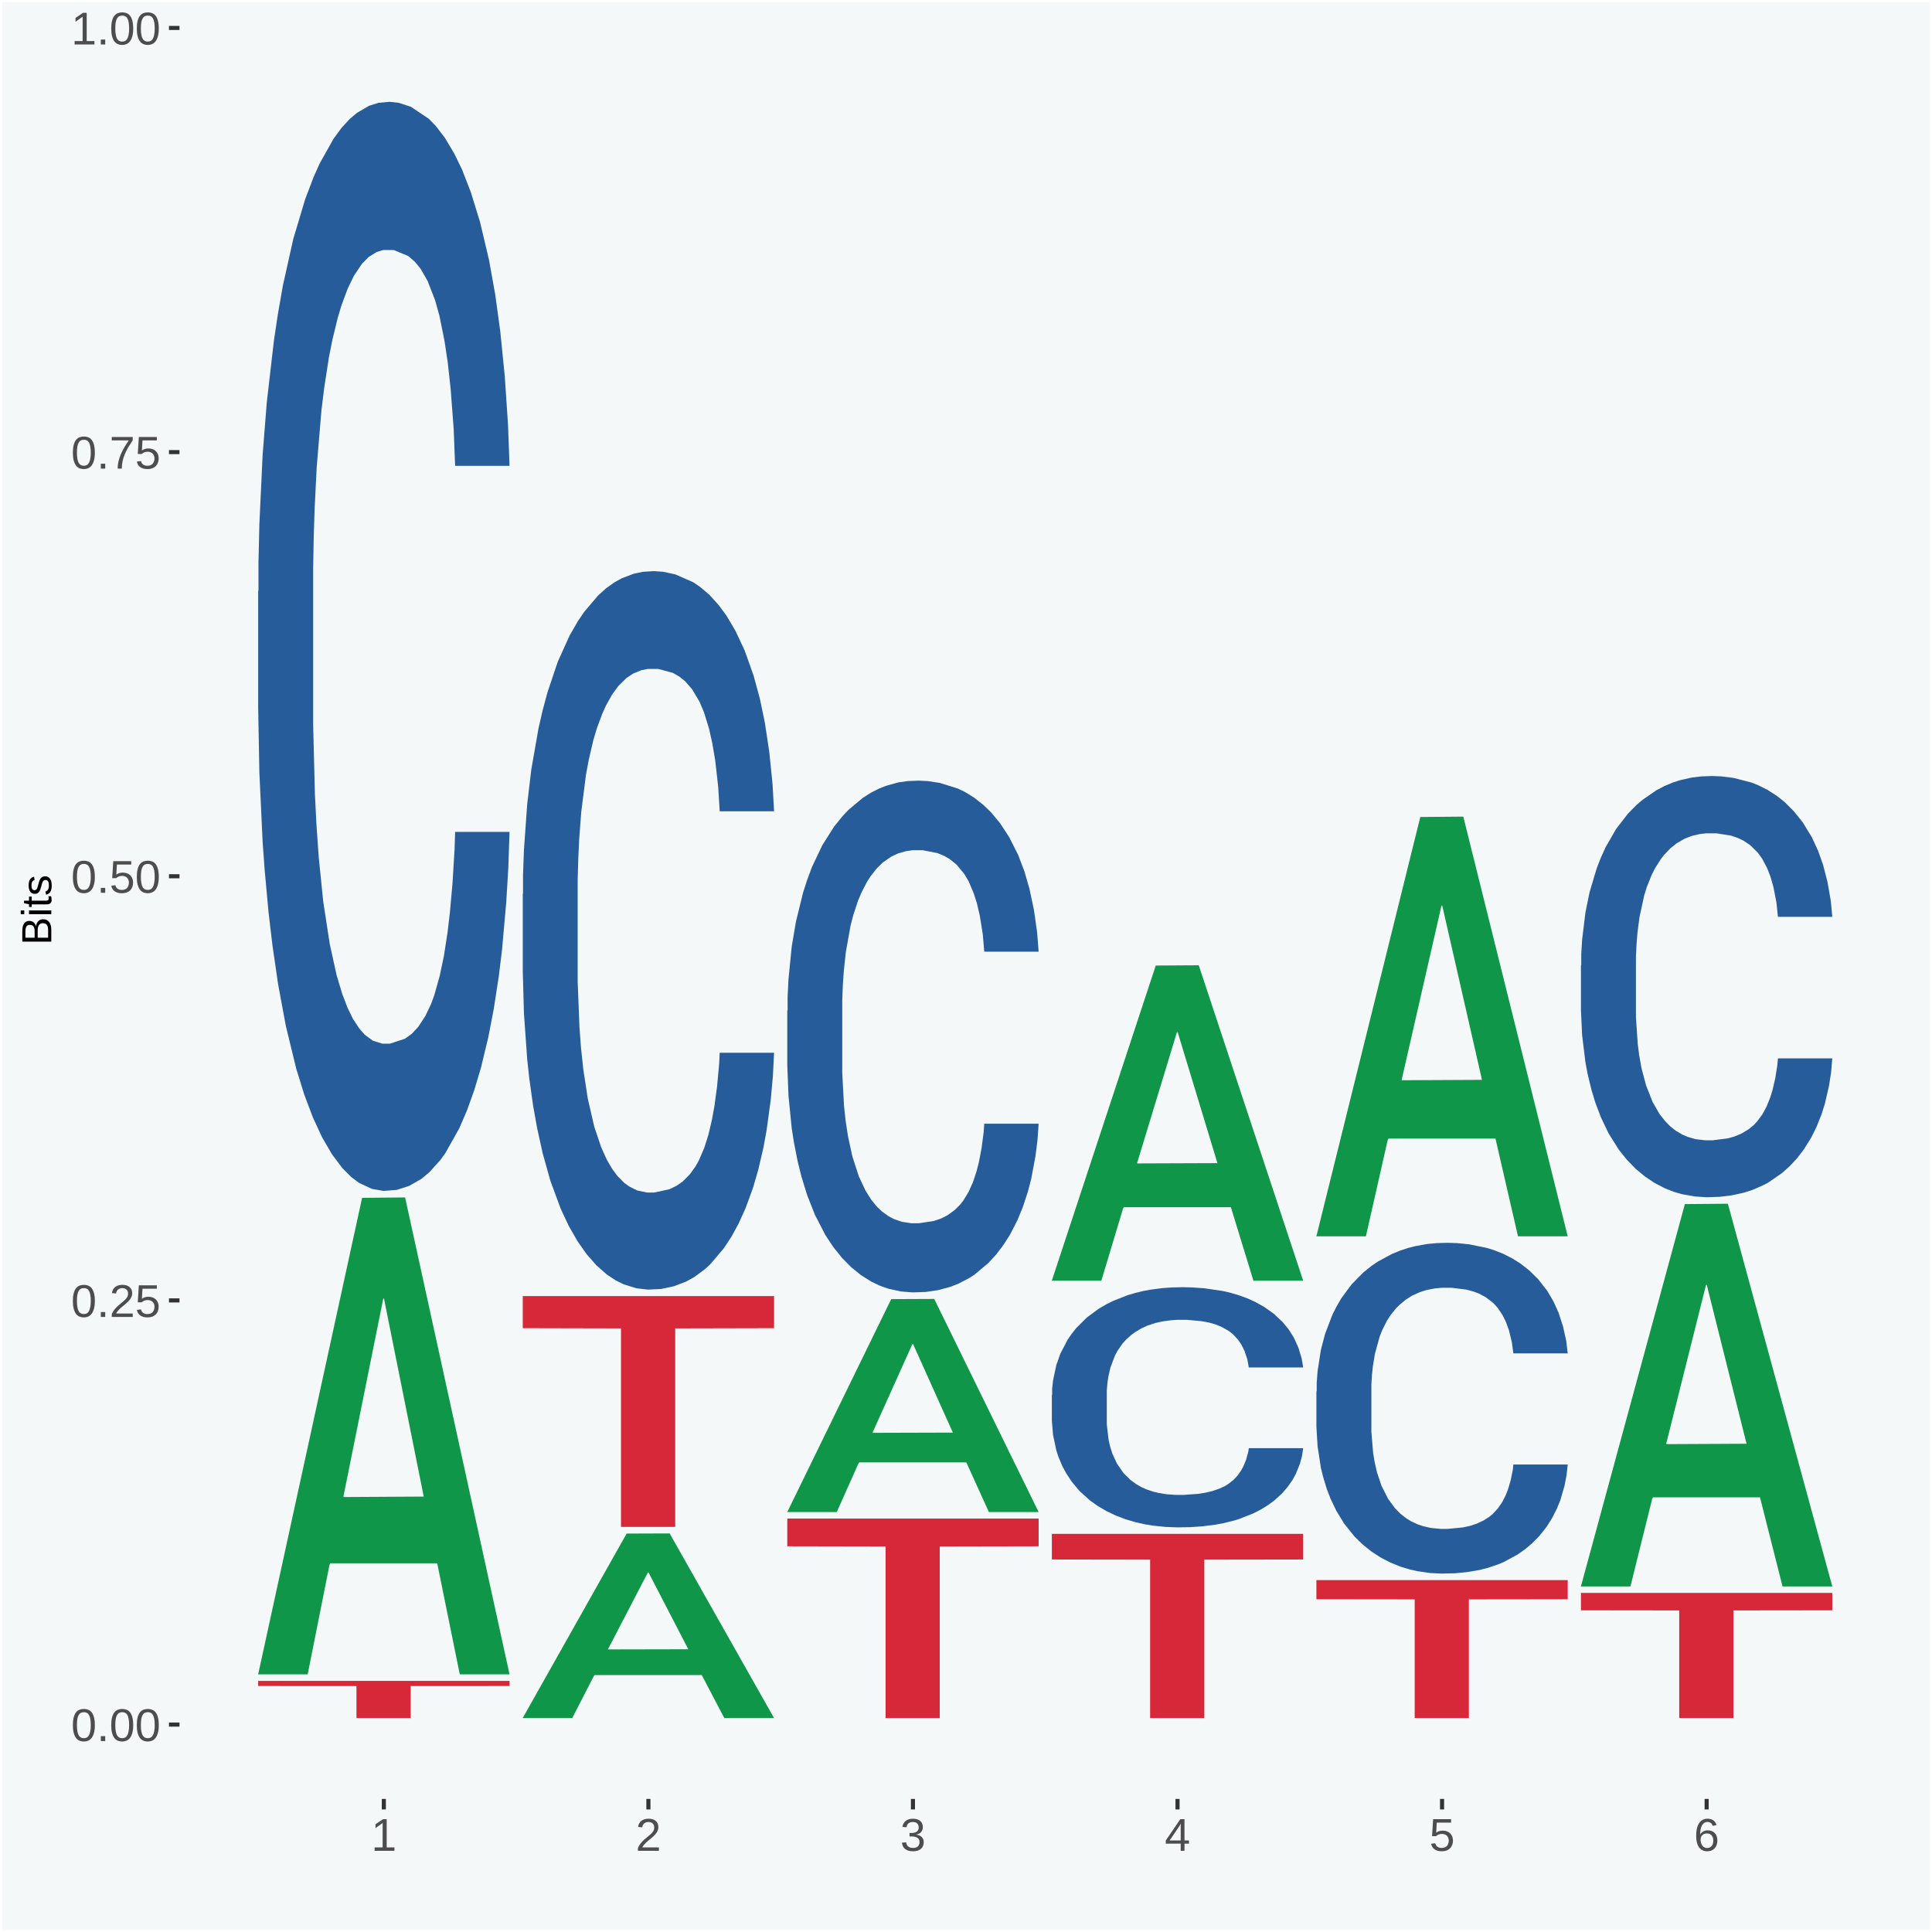 <?xml version="1.0" encoding="UTF-8"?>
<svg xmlns="http://www.w3.org/2000/svg" xmlns:xlink="http://www.w3.org/1999/xlink" width="504pt" height="504pt" viewBox="0 0 504 504" version="1.1">
<defs>
<g>
<symbol overflow="visible" id="glyph0-0">
<path style="stroke:none;" d="M 0.406 0 L 0.406 -8 L 3.594 -8 L 3.594 0 Z M 0.797 -0.406 L 3.188 -0.406 L 3.188 -7.594 L 0.797 -7.594 Z M 0.797 -0.406 "/>
</symbol>
<symbol overflow="visible" id="glyph0-1">
<path style="stroke:none;" d="M 6.203 -4.125 C 6.203 -3.332 6.125 -2.664 5.969 -2.125 C 5.82 -1.582 5.617 -1.145 5.359 -0.812 C 5.098 -0.477 4.789 -0.238 4.438 -0.094 C 4.094 0.051 3.723 0.125 3.328 0.125 C 2.922 0.125 2.539 0.051 2.188 -0.094 C 1.844 -0.238 1.539 -0.477 1.281 -0.812 C 1.031 -1.145 0.832 -1.582 0.688 -2.125 C 0.539 -2.664 0.469 -3.332 0.469 -4.125 C 0.469 -4.957 0.539 -5.645 0.688 -6.188 C 0.832 -6.738 1.035 -7.176 1.297 -7.5 C 1.555 -7.82 1.859 -8.047 2.203 -8.172 C 2.555 -8.305 2.941 -8.375 3.359 -8.375 C 3.754 -8.375 4.125 -8.305 4.469 -8.172 C 4.812 -8.047 5.113 -7.82 5.375 -7.5 C 5.633 -7.176 5.836 -6.738 5.984 -6.188 C 6.129 -5.645 6.203 -4.957 6.203 -4.125 Z M 5.141 -4.125 C 5.141 -4.781 5.098 -5.328 5.016 -5.766 C 4.941 -6.203 4.828 -6.551 4.672 -6.812 C 4.516 -7.07 4.328 -7.254 4.109 -7.359 C 3.891 -7.473 3.641 -7.531 3.359 -7.531 C 3.055 -7.531 2.789 -7.473 2.562 -7.359 C 2.344 -7.254 2.156 -7.07 2 -6.812 C 1.844 -6.551 1.723 -6.203 1.641 -5.766 C 1.566 -5.328 1.531 -4.781 1.531 -4.125 C 1.531 -3.5 1.57 -2.969 1.656 -2.531 C 1.738 -2.094 1.852 -1.742 2 -1.484 C 2.156 -1.223 2.344 -1.035 2.562 -0.922 C 2.789 -0.805 3.047 -0.75 3.328 -0.75 C 3.609 -0.75 3.859 -0.805 4.078 -0.922 C 4.305 -1.035 4.492 -1.223 4.641 -1.484 C 4.797 -1.742 4.914 -2.094 5 -2.531 C 5.094 -2.969 5.141 -3.5 5.141 -4.125 Z M 5.141 -4.125 "/>
</symbol>
<symbol overflow="visible" id="glyph0-2">
<path style="stroke:none;" d="M 1.094 0 L 1.094 -1.281 L 2.234 -1.281 L 2.234 0 Z M 1.094 0 "/>
</symbol>
<symbol overflow="visible" id="glyph0-3">
<path style="stroke:none;" d="M 0.609 0 L 0.609 -0.75 C 0.805 -1.207 1.047 -1.609 1.328 -1.953 C 1.617 -2.305 1.922 -2.625 2.234 -2.906 C 2.555 -3.188 2.867 -3.445 3.172 -3.688 C 3.484 -3.938 3.766 -4.18 4.016 -4.422 C 4.266 -4.66 4.469 -4.91 4.625 -5.172 C 4.781 -5.441 4.859 -5.742 4.859 -6.078 C 4.859 -6.316 4.82 -6.523 4.75 -6.703 C 4.676 -6.879 4.57 -7.023 4.438 -7.141 C 4.312 -7.266 4.156 -7.359 3.969 -7.422 C 3.781 -7.484 3.578 -7.516 3.359 -7.516 C 3.141 -7.516 2.938 -7.484 2.75 -7.422 C 2.57 -7.367 2.41 -7.281 2.266 -7.156 C 2.117 -7.039 2 -6.895 1.906 -6.719 C 1.812 -6.551 1.754 -6.352 1.734 -6.125 L 0.656 -6.219 C 0.688 -6.508 0.766 -6.785 0.891 -7.047 C 1.023 -7.316 1.203 -7.551 1.422 -7.75 C 1.648 -7.945 1.922 -8.098 2.234 -8.203 C 2.555 -8.316 2.93 -8.375 3.359 -8.375 C 3.766 -8.375 4.125 -8.328 4.438 -8.234 C 4.758 -8.141 5.031 -7.992 5.25 -7.797 C 5.477 -7.609 5.648 -7.375 5.766 -7.094 C 5.879 -6.812 5.938 -6.488 5.938 -6.125 C 5.938 -5.844 5.883 -5.578 5.781 -5.328 C 5.688 -5.078 5.555 -4.836 5.391 -4.609 C 5.223 -4.379 5.031 -4.16 4.812 -3.953 C 4.594 -3.742 4.363 -3.535 4.125 -3.328 C 3.895 -3.129 3.656 -2.93 3.406 -2.734 C 3.164 -2.535 2.938 -2.336 2.719 -2.141 C 2.508 -1.941 2.32 -1.738 2.156 -1.531 C 1.988 -1.332 1.859 -1.117 1.766 -0.891 L 6.078 -0.891 L 6.078 0 Z M 0.609 0 "/>
</symbol>
<symbol overflow="visible" id="glyph0-4">
<path style="stroke:none;" d="M 6.172 -2.688 C 6.172 -2.27 6.109 -1.891 5.984 -1.547 C 5.859 -1.203 5.672 -0.906 5.422 -0.656 C 5.18 -0.414 4.879 -0.223 4.516 -0.078 C 4.148 0.055 3.723 0.125 3.234 0.125 C 2.805 0.125 2.43 0.07 2.109 -0.031 C 1.785 -0.133 1.508 -0.273 1.281 -0.453 C 1.062 -0.629 0.883 -0.836 0.75 -1.078 C 0.625 -1.316 0.535 -1.57 0.484 -1.844 L 1.547 -1.969 C 1.586 -1.812 1.645 -1.66 1.719 -1.516 C 1.801 -1.367 1.91 -1.238 2.047 -1.125 C 2.18 -1.008 2.348 -0.914 2.547 -0.844 C 2.742 -0.781 2.984 -0.75 3.266 -0.75 C 3.535 -0.75 3.781 -0.789 4 -0.875 C 4.227 -0.957 4.422 -1.078 4.578 -1.234 C 4.734 -1.398 4.852 -1.602 4.938 -1.844 C 5.031 -2.082 5.078 -2.359 5.078 -2.672 C 5.078 -2.922 5.035 -3.148 4.953 -3.359 C 4.867 -3.578 4.75 -3.766 4.594 -3.922 C 4.445 -4.078 4.258 -4.195 4.031 -4.281 C 3.812 -4.363 3.562 -4.406 3.281 -4.406 C 3.113 -4.406 2.953 -4.391 2.797 -4.359 C 2.648 -4.328 2.516 -4.285 2.391 -4.234 C 2.266 -4.18 2.148 -4.117 2.047 -4.047 C 1.941 -3.973 1.844 -3.895 1.75 -3.812 L 0.719 -3.812 L 1 -8.25 L 5.688 -8.25 L 5.688 -7.359 L 1.953 -7.359 L 1.797 -4.734 C 1.984 -4.879 2.219 -5.004 2.5 -5.109 C 2.781 -5.211 3.113 -5.266 3.5 -5.266 C 3.914 -5.266 4.285 -5.203 4.609 -5.078 C 4.941 -4.953 5.223 -4.773 5.453 -4.547 C 5.68 -4.316 5.859 -4.047 5.984 -3.734 C 6.109 -3.422 6.172 -3.07 6.172 -2.688 Z M 6.172 -2.688 "/>
</symbol>
<symbol overflow="visible" id="glyph0-5">
<path style="stroke:none;" d="M 6.078 -7.406 C 5.66 -6.77 5.273 -6.16 4.922 -5.578 C 4.578 -4.992 4.281 -4.406 4.031 -3.812 C 3.781 -3.219 3.582 -2.609 3.438 -1.984 C 3.301 -1.367 3.234 -0.707 3.234 0 L 2.141 0 C 2.141 -0.656 2.219 -1.301 2.375 -1.938 C 2.531 -2.57 2.738 -3.195 3 -3.812 C 3.27 -4.426 3.578 -5.023 3.922 -5.609 C 4.273 -6.203 4.648 -6.785 5.047 -7.359 L 0.609 -7.359 L 0.609 -8.25 L 6.078 -8.25 Z M 6.078 -7.406 "/>
</symbol>
<symbol overflow="visible" id="glyph0-6">
<path style="stroke:none;" d="M 0.922 0 L 0.922 -0.891 L 3.016 -0.891 L 3.016 -7.25 L 1.156 -5.922 L 1.156 -6.922 L 3.109 -8.25 L 4.078 -8.25 L 4.078 -0.891 L 6.094 -0.891 L 6.094 0 Z M 0.922 0 "/>
</symbol>
<symbol overflow="visible" id="glyph0-7">
<path style="stroke:none;" d="M 6.141 -2.281 C 6.141 -1.906 6.078 -1.566 5.953 -1.266 C 5.836 -0.973 5.66 -0.723 5.422 -0.516 C 5.18 -0.305 4.883 -0.145 4.531 -0.031 C 4.188 0.07 3.789 0.125 3.344 0.125 C 2.832 0.125 2.398 0.062 2.047 -0.062 C 1.703 -0.195 1.414 -0.367 1.188 -0.578 C 0.957 -0.785 0.785 -1.02 0.672 -1.281 C 0.566 -1.551 0.492 -1.832 0.453 -2.125 L 1.547 -2.219 C 1.578 -2 1.633 -1.801 1.719 -1.625 C 1.801 -1.445 1.914 -1.289 2.062 -1.156 C 2.207 -1.031 2.383 -0.93 2.594 -0.859 C 2.801 -0.785 3.051 -0.75 3.344 -0.75 C 3.875 -0.75 4.289 -0.879 4.594 -1.141 C 4.895 -1.41 5.047 -1.801 5.047 -2.312 C 5.047 -2.613 4.977 -2.859 4.844 -3.047 C 4.707 -3.234 4.539 -3.379 4.344 -3.484 C 4.145 -3.586 3.926 -3.656 3.688 -3.688 C 3.445 -3.727 3.227 -3.75 3.031 -3.75 L 2.438 -3.75 L 2.438 -4.656 L 3.016 -4.656 C 3.211 -4.656 3.414 -4.676 3.625 -4.719 C 3.844 -4.758 4.039 -4.832 4.219 -4.938 C 4.395 -5.051 4.539 -5.195 4.656 -5.375 C 4.77 -5.562 4.828 -5.797 4.828 -6.078 C 4.828 -6.523 4.695 -6.875 4.438 -7.125 C 4.188 -7.383 3.801 -7.516 3.281 -7.516 C 2.82 -7.516 2.445 -7.395 2.156 -7.156 C 1.875 -6.914 1.707 -6.578 1.656 -6.141 L 0.594 -6.234 C 0.633 -6.598 0.734 -6.91 0.891 -7.172 C 1.047 -7.441 1.242 -7.664 1.484 -7.844 C 1.734 -8.02 2.008 -8.148 2.312 -8.234 C 2.625 -8.328 2.953 -8.375 3.297 -8.375 C 3.754 -8.375 4.148 -8.316 4.484 -8.203 C 4.816 -8.086 5.086 -7.93 5.297 -7.734 C 5.516 -7.535 5.672 -7.301 5.766 -7.031 C 5.867 -6.77 5.922 -6.488 5.922 -6.188 C 5.922 -5.945 5.883 -5.723 5.812 -5.516 C 5.75 -5.305 5.645 -5.113 5.5 -4.938 C 5.363 -4.77 5.188 -4.625 4.969 -4.5 C 4.75 -4.383 4.488 -4.297 4.188 -4.234 L 4.188 -4.219 C 4.52 -4.176 4.805 -4.098 5.047 -3.984 C 5.297 -3.867 5.5 -3.723 5.656 -3.547 C 5.82 -3.379 5.941 -3.188 6.016 -2.969 C 6.098 -2.75 6.141 -2.52 6.141 -2.281 Z M 6.141 -2.281 "/>
</symbol>
<symbol overflow="visible" id="glyph0-8">
<path style="stroke:none;" d="M 5.156 -1.875 L 5.156 0 L 4.172 0 L 4.172 -1.875 L 0.281 -1.875 L 0.281 -2.688 L 4.062 -8.25 L 5.156 -8.25 L 5.156 -2.703 L 6.328 -2.703 L 6.328 -1.875 Z M 4.172 -7.062 C 4.16 -7.039 4.141 -7.004 4.109 -6.953 C 4.078 -6.898 4.039 -6.836 4 -6.766 C 3.957 -6.691 3.914 -6.617 3.875 -6.547 C 3.844 -6.473 3.812 -6.414 3.781 -6.375 L 1.656 -3.25 C 1.633 -3.219 1.602 -3.176 1.562 -3.125 C 1.531 -3.07 1.492 -3.02 1.453 -2.969 C 1.422 -2.914 1.383 -2.863 1.344 -2.812 C 1.301 -2.77 1.27 -2.734 1.25 -2.703 L 4.172 -2.703 Z M 4.172 -7.062 "/>
</symbol>
<symbol overflow="visible" id="glyph0-9">
<path style="stroke:none;" d="M 6.141 -2.703 C 6.141 -2.285 6.082 -1.906 5.969 -1.562 C 5.852 -1.219 5.68 -0.922 5.453 -0.672 C 5.234 -0.422 4.957 -0.223 4.625 -0.078 C 4.289 0.055 3.91 0.125 3.484 0.125 C 3.004 0.125 2.582 0.031 2.219 -0.156 C 1.863 -0.344 1.566 -0.609 1.328 -0.953 C 1.086 -1.297 0.906 -1.719 0.781 -2.219 C 0.664 -2.727 0.609 -3.301 0.609 -3.938 C 0.609 -4.676 0.676 -5.32 0.812 -5.875 C 0.945 -6.426 1.141 -6.883 1.391 -7.25 C 1.648 -7.625 1.961 -7.906 2.328 -8.094 C 2.691 -8.281 3.102 -8.375 3.562 -8.375 C 3.844 -8.375 4.102 -8.344 4.344 -8.281 C 4.594 -8.227 4.816 -8.133 5.016 -8 C 5.223 -7.875 5.398 -7.703 5.547 -7.484 C 5.703 -7.273 5.828 -7.016 5.922 -6.703 L 4.906 -6.516 C 4.801 -6.867 4.629 -7.125 4.391 -7.281 C 4.148 -7.445 3.867 -7.531 3.547 -7.531 C 3.266 -7.531 3.004 -7.457 2.766 -7.312 C 2.535 -7.176 2.336 -6.973 2.172 -6.703 C 2.004 -6.43 1.875 -6.086 1.781 -5.672 C 1.695 -5.266 1.656 -4.789 1.656 -4.25 C 1.852 -4.602 2.125 -4.875 2.469 -5.062 C 2.812 -5.25 3.207 -5.344 3.656 -5.344 C 4.031 -5.344 4.367 -5.281 4.672 -5.156 C 4.984 -5.031 5.25 -4.852 5.469 -4.625 C 5.688 -4.406 5.852 -4.129 5.969 -3.797 C 6.082 -3.473 6.141 -3.109 6.141 -2.703 Z M 5.078 -2.656 C 5.078 -2.938 5.039 -3.191 4.969 -3.422 C 4.895 -3.66 4.785 -3.859 4.641 -4.016 C 4.504 -4.18 4.332 -4.305 4.125 -4.391 C 3.926 -4.484 3.688 -4.531 3.406 -4.531 C 3.219 -4.531 3.023 -4.5 2.828 -4.438 C 2.629 -4.383 2.453 -4.289 2.297 -4.156 C 2.141 -4.031 2.008 -3.863 1.906 -3.656 C 1.812 -3.457 1.766 -3.207 1.766 -2.906 C 1.766 -2.602 1.801 -2.316 1.875 -2.047 C 1.957 -1.785 2.07 -1.555 2.219 -1.359 C 2.363 -1.172 2.539 -1.02 2.75 -0.906 C 2.957 -0.789 3.191 -0.734 3.453 -0.734 C 3.703 -0.734 3.926 -0.773 4.125 -0.859 C 4.332 -0.953 4.504 -1.082 4.641 -1.25 C 4.785 -1.414 4.895 -1.613 4.969 -1.844 C 5.039 -2.082 5.078 -2.352 5.078 -2.656 Z M 5.078 -2.656 "/>
</symbol>
<symbol overflow="visible" id="glyph1-0">
<path style="stroke:none;" d="M 0 -0.359 L -7.328 -0.359 L -7.328 -3.281 L 0 -3.281 Z M -0.359 -0.734 L -0.359 -2.922 L -6.969 -2.922 L -6.969 -0.734 Z M -0.359 -0.734 "/>
</symbol>
<symbol overflow="visible" id="glyph1-1">
<path style="stroke:none;" d="M -2.125 -6.75 C -1.75 -6.75 -1.426 -6.676 -1.156 -6.531 C -0.883 -6.383 -0.66 -6.18 -0.484 -5.922 C -0.316 -5.672 -0.191 -5.375 -0.109 -5.031 C -0.035 -4.695 0 -4.344 0 -3.969 L 0 -0.906 L -7.562 -0.906 L -7.562 -3.656 C -7.562 -4.07 -7.523 -4.441 -7.453 -4.766 C -7.391 -5.098 -7.281 -5.379 -7.125 -5.609 C -6.977 -5.836 -6.789 -6.008 -6.562 -6.125 C -6.332 -6.25 -6.055 -6.312 -5.734 -6.312 C -5.523 -6.312 -5.328 -6.281 -5.141 -6.219 C -4.953 -6.164 -4.781 -6.078 -4.625 -5.953 C -4.477 -5.836 -4.348 -5.688 -4.234 -5.5 C -4.129 -5.32 -4.047 -5.113 -3.984 -4.875 C -3.953 -5.176 -3.883 -5.441 -3.781 -5.672 C -3.676 -5.91 -3.539 -6.109 -3.375 -6.266 C -3.219 -6.43 -3.031 -6.551 -2.812 -6.625 C -2.602 -6.707 -2.375 -6.75 -2.125 -6.75 Z M -5.609 -5.281 C -6.016 -5.281 -6.305 -5.141 -6.484 -4.859 C -6.66 -4.586 -6.75 -4.188 -6.75 -3.656 L -6.75 -1.922 L -4.344 -1.922 L -4.344 -3.656 C -4.344 -3.957 -4.375 -4.211 -4.438 -4.422 C -4.5 -4.629 -4.582 -4.797 -4.688 -4.922 C -4.801 -5.047 -4.93 -5.133 -5.078 -5.188 C -5.234 -5.25 -5.41 -5.281 -5.609 -5.281 Z M -2.219 -5.719 C -2.457 -5.719 -2.66 -5.672 -2.828 -5.578 C -2.992 -5.492 -3.129 -5.367 -3.234 -5.203 C -3.348 -5.047 -3.426 -4.848 -3.469 -4.609 C -3.52 -4.379 -3.547 -4.125 -3.547 -3.844 L -3.547 -1.922 L -0.828 -1.922 L -0.828 -3.922 C -0.828 -4.18 -0.848 -4.422 -0.891 -4.641 C -0.93 -4.859 -1.004 -5.047 -1.109 -5.203 C -1.211 -5.367 -1.352 -5.492 -1.531 -5.578 C -1.719 -5.672 -1.945 -5.719 -2.219 -5.719 Z M -2.219 -5.719 "/>
</symbol>
<symbol overflow="visible" id="glyph1-2">
<path style="stroke:none;" d="M -7.047 -0.734 L -7.969 -0.734 L -7.969 -1.703 L -7.047 -1.703 Z M 0 -0.734 L -5.812 -0.734 L -5.812 -1.703 L 0 -1.703 Z M 0 -0.734 "/>
</symbol>
<symbol overflow="visible" id="glyph1-3">
<path style="stroke:none;" d="M -0.047 -2.969 C -0.004 -2.82 0.023 -2.672 0.047 -2.516 C 0.078 -2.367 0.094 -2.195 0.094 -2 C 0.094 -1.227 -0.348 -0.844 -1.234 -0.844 L -5.109 -0.844 L -5.109 -0.172 L -5.812 -0.172 L -5.812 -0.875 L -7.109 -1.156 L -7.109 -1.812 L -5.812 -1.812 L -5.812 -2.875 L -5.109 -2.875 L -5.109 -1.812 L -1.438 -1.812 C -1.156 -1.812 -0.957 -1.852 -0.844 -1.938 C -0.738 -2.031 -0.688 -2.191 -0.688 -2.422 C -0.688 -2.516 -0.691 -2.602 -0.703 -2.688 C -0.711 -2.77 -0.727 -2.863 -0.75 -2.969 Z M -0.047 -2.969 "/>
</symbol>
<symbol overflow="visible" id="glyph1-4">
<path style="stroke:none;" d="M -1.609 -5.109 C -1.336 -5.109 -1.094 -5.051 -0.875 -4.938 C -0.664 -4.832 -0.488 -4.68 -0.344 -4.484 C -0.195 -4.285 -0.082 -4.039 0 -3.75 C 0.07 -3.457 0.109 -3.125 0.109 -2.75 C 0.109 -2.406 0.082 -2.098 0.031 -1.828 C -0.02 -1.555 -0.102 -1.316 -0.219 -1.109 C -0.332 -0.91 -0.484 -0.742 -0.672 -0.609 C -0.859 -0.473 -1.086 -0.375 -1.359 -0.312 L -1.531 -1.156 C -1.219 -1.238 -0.988 -1.41 -0.844 -1.672 C -0.695 -1.93 -0.625 -2.289 -0.625 -2.75 C -0.625 -2.957 -0.641 -3.145 -0.672 -3.312 C -0.703 -3.488 -0.75 -3.641 -0.812 -3.766 C -0.883 -3.891 -0.977 -3.984 -1.094 -4.047 C -1.207 -4.117 -1.352 -4.156 -1.531 -4.156 C -1.707 -4.156 -1.848 -4.113 -1.953 -4.031 C -2.066 -3.957 -2.16 -3.844 -2.234 -3.688 C -2.316 -3.539 -2.383 -3.363 -2.438 -3.156 C -2.5 -2.945 -2.562 -2.719 -2.625 -2.469 C -2.688 -2.238 -2.754 -2.008 -2.828 -1.781 C -2.898 -1.551 -3 -1.344 -3.125 -1.156 C -3.25 -0.969 -3.398 -0.816 -3.578 -0.703 C -3.766 -0.586 -4 -0.531 -4.281 -0.531 C -4.812 -0.531 -5.211 -0.719 -5.484 -1.094 C -5.766 -1.477 -5.906 -2.031 -5.906 -2.75 C -5.906 -3.395 -5.789 -3.906 -5.562 -4.281 C -5.332 -4.656 -4.973 -4.895 -4.484 -5 L -4.375 -4.125 C -4.52 -4.094 -4.645 -4.035 -4.75 -3.953 C -4.852 -3.867 -4.938 -3.766 -5 -3.641 C -5.062 -3.516 -5.102 -3.375 -5.125 -3.219 C -5.156 -3.07 -5.172 -2.914 -5.172 -2.75 C -5.172 -2.312 -5.102 -1.988 -4.969 -1.781 C -4.844 -1.582 -4.645 -1.484 -4.375 -1.484 C -4.219 -1.484 -4.086 -1.52 -3.984 -1.594 C -3.879 -1.664 -3.789 -1.77 -3.719 -1.906 C -3.656 -2.051 -3.598 -2.219 -3.547 -2.406 C -3.492 -2.602 -3.438 -2.816 -3.375 -3.047 C -3.332 -3.203 -3.289 -3.359 -3.25 -3.516 C -3.207 -3.68 -3.156 -3.836 -3.094 -3.984 C -3.031 -4.141 -2.957 -4.285 -2.875 -4.422 C -2.789 -4.555 -2.688 -4.672 -2.562 -4.766 C -2.445 -4.867 -2.312 -4.953 -2.156 -5.016 C -2 -5.078 -1.816 -5.109 -1.609 -5.109 Z M -1.609 -5.109 "/>
</symbol>
</g>
<clipPath id="clip1">
  <path d="M 46.82 5.48 L 498.52 5.48 L 498.52 469.281 L 46.82 469.281 Z M 46.82 5.48 "/>
</clipPath>
</defs>
<g id="surface1">
<rect x="0" y="0" width="504" height="504" style="fill:rgb(96.078%,97.255%,97.647%);fill-opacity:1;stroke:none;"/>
<path style="fill:none;stroke-width:1.07;stroke-linecap:round;stroke-linejoin:round;stroke:rgb(100%,100%,100%);stroke-opacity:1;stroke-miterlimit:10;" d="M 0 0 L 504 0 L 504 504 L 0 504 Z M 0 0 " transform="matrix(1,0,0,-1,0,504)"/>
<g clip-path="url(#clip1)" clip-rule="nonzero">
<path style=" stroke:none;fill-rule:nonzero;fill:rgb(96.078%,97.255%,97.647%);fill-opacity:1;" d="M 46.82 469.281 L 498.52 469.281 L 498.52 5.48 L 46.82 5.48 Z M 46.82 469.281 "/>
</g>
<path style=" stroke:none;fill-rule:nonzero;fill:rgb(6.274%,58.824%,28.235%);fill-opacity:1;" d="M 67.352 436.559 L 67.422 436.441 L 94.461 312.48 L 105.68 312.371 L 132.922 436.789 L 119.941 436.789 L 114.059 407.82 L 86.141 407.82 L 85.941 408.289 L 80.262 436.789 L 67.352 436.789 L 67.352 436.559 L 89.66 390.531 L 110.539 390.41 L 100.199 338.891 L 100.07 338.648 L 99.93 339 L 89.59 390.41 L 89.66 390.531 Z M 67.352 436.559 "/>
<path style=" stroke:none;fill-rule:nonzero;fill:rgb(14.51%,36.078%,60.001%);fill-opacity:1;" d="M 67.352 154.219 L 67.43 153.961 L 67.43 146.691 L 67.66 136.828 L 68.512 118.672 L 69.602 104.922 L 71.461 88.828 L 72.469 82.09 L 73.781 74.559 L 76.5 62.371 L 79.602 51.988 L 81.77 46.281 L 83.391 42.648 L 87.039 36.16 L 89.129 33.309 L 91.301 30.969 L 93.16 29.422 L 96.262 27.602 L 98.738 26.82 L 101.609 26.559 L 104.012 26.82 L 107.191 27.859 L 111.84 30.969 L 113.621 32.789 L 116.02 35.898 L 118.5 40.051 L 120.52 44.199 L 122.84 50.172 L 125.238 57.961 L 127.57 67.82 L 129.199 76.898 L 130.512 86.5 L 131.68 98.172 L 132.531 110.891 L 132.922 121.52 L 118.73 121.52 L 118.352 111.922 L 117.57 101.551 L 116.801 94.539 L 115.941 88.828 L 114.629 82.352 L 113.461 78.191 L 111.531 73.262 L 109.738 70.148 L 108.27 68.328 L 106.488 66.781 L 102.691 65.219 L 99.98 65.219 L 98.27 65.738 L 96.18 67.039 L 94.398 68.852 L 92.309 71.969 L 90.68 75.34 L 89.051 79.75 L 88.121 82.859 L 86.73 88.57 L 85.801 93.238 L 84.559 101.289 L 83.859 106.988 L 82.621 121.781 L 82.078 132.68 L 81.84 140.211 L 81.691 148.512 L 81.691 188.98 L 82.148 207.148 L 82.539 214.93 L 83.16 223.75 L 84.32 235.172 L 86.031 246.328 L 87.809 254.371 L 89.281 259.301 L 90.68 262.93 L 92.07 265.781 L 93.781 268.379 L 95.172 269.941 L 97.27 271.488 L 99.75 272.27 L 101.68 272.27 L 105.641 270.969 L 107.422 269.68 L 109.121 267.859 L 110.98 265.012 L 112.461 261.891 L 113.309 259.559 L 114.699 254.629 L 115.789 249.441 L 116.719 243.469 L 117.34 238.281 L 118.039 230.5 L 118.578 221.68 L 118.73 217.012 L 132.922 217.012 L 132.609 226.352 L 132.059 235.43 L 130.98 247.621 L 130.129 254.629 L 128.809 263.191 L 127.41 270.461 L 125.48 278.5 L 123.691 284.469 L 121.828 289.66 L 119.82 294.328 L 116.18 300.809 L 114.859 302.629 L 112.07 305.738 L 109.898 307.559 L 106.719 309.371 L 103.469 310.41 L 100.059 310.672 L 97.031 310.148 L 93.699 308.602 L 91.609 307.039 L 89.281 304.699 L 86.57 301.07 L 84.012 296.66 L 81.609 291.469 L 79.359 285.5 L 77.27 278.762 L 74.559 267.602 L 72.539 256.699 L 71.07 246.578 L 70.059 238.02 L 69.059 227.129 L 68.512 219.602 L 67.66 201.441 L 67.352 184.57 Z M 67.352 154.219 "/>
<path style=" stroke:none;fill-rule:nonzero;fill:rgb(83.922%,15.686%,22.353%);fill-opacity:1;" d="M 67.352 438.488 L 132.922 438.488 L 132.922 439.828 L 107.129 439.84 L 107.129 448.191 L 92.988 448.191 L 92.988 439.84 L 67.352 439.828 Z M 67.352 438.488 "/>
<path style=" stroke:none;fill-rule:nonzero;fill:rgb(6.274%,58.824%,28.235%);fill-opacity:1;" d="M 136.371 448.102 L 136.43 448.059 L 163.469 400.059 L 174.691 400.02 L 201.93 448.191 L 188.949 448.191 L 183.07 436.98 L 155.16 436.98 L 154.949 437.16 L 149.281 448.191 L 136.371 448.191 L 136.371 448.102 L 158.672 430.281 L 179.559 430.238 L 169.219 410.289 L 169.078 410.199 L 168.949 410.328 L 158.602 430.238 L 158.672 430.281 Z M 136.371 448.102 "/>
<path style=" stroke:none;fill-rule:nonzero;fill:rgb(14.51%,36.078%,60.001%);fill-opacity:1;" d="M 136.371 233.211 L 136.441 233.031 L 136.441 228.238 L 136.68 221.738 L 137.531 209.762 L 138.609 200.68 L 140.469 190.07 L 141.48 185.621 L 142.801 180.66 L 145.512 172.609 L 148.609 165.77 L 150.781 162 L 152.41 159.602 L 156.051 155.32 L 158.141 153.441 L 160.309 151.898 L 162.172 150.871 L 165.27 149.68 L 167.75 149.16 L 170.621 148.988 L 173.02 149.16 L 176.199 149.852 L 180.852 151.898 L 182.629 153.102 L 185.039 155.148 L 187.52 157.891 L 189.531 160.629 L 191.859 164.57 L 194.262 169.699 L 196.578 176.211 L 198.211 182.199 L 199.531 188.531 L 200.691 196.23 L 201.539 204.621 L 201.93 211.641 L 187.75 211.641 L 187.359 205.309 L 186.59 198.461 L 185.809 193.84 L 184.961 190.07 L 183.641 185.789 L 182.48 183.051 L 180.539 179.801 L 178.762 177.75 L 177.289 176.551 L 175.5 175.52 L 171.711 174.5 L 168.988 174.5 L 167.289 174.84 L 165.199 175.691 L 163.41 176.891 L 161.32 178.949 L 159.691 181.172 L 158.07 184.078 L 157.141 186.129 L 155.738 189.898 L 154.809 192.98 L 153.57 198.289 L 152.871 202.051 L 151.629 211.809 L 151.09 219 L 150.859 223.961 L 150.699 229.441 L 150.699 256.141 L 151.172 268.121 L 151.559 273.262 L 152.18 279.078 L 153.34 286.609 L 155.039 293.969 L 156.828 299.281 L 158.301 302.531 L 159.691 304.922 L 161.09 306.809 L 162.789 308.52 L 164.191 309.551 L 166.281 310.57 L 168.762 311.09 L 170.699 311.09 L 174.648 310.23 L 176.43 309.371 L 178.141 308.18 L 180 306.289 L 181.469 304.238 L 182.32 302.699 L 183.719 299.449 L 184.801 296.02 L 185.73 292.09 L 186.352 288.66 L 187.051 283.531 L 187.59 277.711 L 187.75 274.629 L 201.93 274.629 L 201.621 280.789 L 201.078 286.781 L 199.988 294.828 L 199.141 299.449 L 197.82 305.102 L 196.43 309.891 L 194.488 315.191 L 192.711 319.129 L 190.852 322.551 L 188.828 325.641 L 185.191 329.91 L 183.871 331.109 L 181.078 333.172 L 178.91 334.359 L 175.738 335.559 L 172.48 336.25 L 169.07 336.422 L 166.051 336.078 L 162.719 335.051 L 160.621 334.02 L 158.301 332.48 L 155.59 330.09 L 153.031 327.18 L 150.629 323.75 L 148.379 319.82 L 146.289 315.371 L 143.57 308.012 L 141.559 300.82 L 140.09 294.141 L 139.078 288.488 L 138.07 281.301 L 137.531 276.34 L 136.68 264.359 L 136.371 253.23 Z M 136.371 233.211 "/>
<path style=" stroke:none;fill-rule:nonzero;fill:rgb(83.922%,15.686%,22.353%);fill-opacity:1;" d="M 136.371 338.109 L 201.93 338.109 L 201.93 346.48 L 176.141 346.539 L 176.141 398.32 L 162 398.32 L 162 346.539 L 136.371 346.48 Z M 136.371 338.109 "/>
<path style=" stroke:none;fill-rule:nonzero;fill:rgb(6.274%,58.824%,28.235%);fill-opacity:1;" d="M 205.379 394.352 L 205.449 394.289 L 232.488 338.898 L 243.711 338.852 L 270.949 394.449 L 257.969 394.449 L 252.09 381.5 L 224.172 381.5 L 223.969 381.711 L 218.289 394.449 L 205.379 394.449 L 205.379 394.352 L 227.691 373.781 L 248.57 373.719 L 238.23 350.699 L 238.102 350.602 L 237.961 350.75 L 227.621 373.719 L 227.691 373.781 Z M 205.379 394.352 "/>
<path style=" stroke:none;fill-rule:nonzero;fill:rgb(14.51%,36.078%,60.001%);fill-opacity:1;" d="M 205.379 263.629 L 205.461 263.512 L 205.461 260.09 L 205.691 255.461 L 206.539 246.922 L 207.629 240.461 L 209.488 232.898 L 210.5 229.73 L 211.809 226.191 L 214.531 220.461 L 217.629 215.59 L 219.801 212.898 L 221.422 211.199 L 225.07 208.148 L 227.16 206.809 L 229.328 205.711 L 231.191 204.98 L 234.289 204.121 L 236.77 203.762 L 239.641 203.641 L 242.039 203.762 L 245.219 204.25 L 249.871 205.711 L 251.648 206.559 L 254.051 208.031 L 256.531 209.98 L 258.551 211.93 L 260.871 214.73 L 263.27 218.391 L 265.602 223.02 L 267.23 227.289 L 268.539 231.801 L 269.711 237.289 L 270.559 243.262 L 270.949 248.262 L 256.762 248.262 L 256.379 243.75 L 255.602 238.879 L 254.828 235.578 L 253.969 232.898 L 252.66 229.852 L 251.488 227.898 L 249.559 225.578 L 247.77 224.121 L 246.301 223.27 L 244.52 222.539 L 240.719 221.801 L 238.012 221.801 L 236.301 222.051 L 234.211 222.66 L 232.43 223.512 L 230.34 224.969 L 228.711 226.559 L 227.078 228.629 L 226.148 230.102 L 224.762 232.781 L 223.828 234.969 L 222.59 238.75 L 221.891 241.441 L 220.648 248.391 L 220.109 253.512 L 219.871 257.039 L 219.719 260.949 L 219.719 279.969 L 220.18 288.5 L 220.57 292.16 L 221.191 296.309 L 222.352 301.672 L 224.059 306.922 L 225.84 310.699 L 227.309 313.012 L 228.711 314.719 L 230.102 316.059 L 231.809 317.281 L 233.199 318.012 L 235.301 318.738 L 237.781 319.109 L 239.711 319.109 L 243.672 318.5 L 245.449 317.891 L 247.148 317.039 L 249.012 315.691 L 250.488 314.23 L 251.34 313.129 L 252.73 310.82 L 253.82 308.379 L 254.75 305.57 L 255.371 303.141 L 256.07 299.48 L 256.609 295.328 L 256.762 293.141 L 270.949 293.141 L 270.641 297.531 L 270.09 301.789 L 269.012 307.52 L 268.16 310.82 L 266.84 314.84 L 265.441 318.262 L 263.512 322.039 L 261.719 324.84 L 259.859 327.281 L 257.852 329.469 L 254.211 332.52 L 252.891 333.371 L 250.102 334.84 L 247.93 335.691 L 244.75 336.551 L 241.5 337.031 L 238.09 337.148 L 235.059 336.91 L 231.73 336.18 L 229.641 335.449 L 227.309 334.352 L 224.602 332.641 L 222.039 330.57 L 219.641 328.129 L 217.391 325.328 L 215.301 322.16 L 212.59 316.91 L 210.57 311.789 L 209.102 307.039 L 208.09 303.012 L 207.09 297.891 L 206.539 294.359 L 205.691 285.82 L 205.379 277.891 Z M 205.379 263.629 "/>
<path style=" stroke:none;fill-rule:nonzero;fill:rgb(83.922%,15.686%,22.353%);fill-opacity:1;" d="M 205.379 396.141 L 270.949 396.141 L 270.949 403.379 L 245.148 403.43 L 245.148 448.191 L 231.02 448.191 L 231.02 403.43 L 205.379 403.379 Z M 205.379 396.141 "/>
<path style=" stroke:none;fill-rule:nonzero;fill:rgb(6.274%,58.824%,28.235%);fill-opacity:1;" d="M 274.398 333.941 L 274.461 333.859 L 301.5 251.879 L 312.719 251.809 L 339.961 334.102 L 326.98 334.102 L 321.102 314.93 L 293.191 314.93 L 292.98 315.238 L 287.309 334.102 L 274.398 334.102 L 274.398 333.941 L 296.699 303.5 L 317.59 303.422 L 307.25 269.352 L 307.109 269.191 L 306.98 269.422 L 296.629 303.422 L 296.699 303.5 Z M 274.398 333.941 "/>
<path style=" stroke:none;fill-rule:nonzero;fill:rgb(14.51%,36.078%,60.001%);fill-opacity:1;" d="M 274.398 363.941 L 274.469 363.879 L 274.469 362.281 L 274.711 360.109 L 275.559 356.102 L 276.641 353.07 L 278.5 349.52 L 279.512 348.031 L 280.828 346.371 L 283.539 343.691 L 286.641 341.398 L 288.809 340.141 L 290.441 339.34 L 294.078 337.91 L 296.172 337.281 L 298.34 336.762 L 300.199 336.422 L 303.301 336.02 L 305.781 335.852 L 308.648 335.789 L 311.051 335.852 L 314.23 336.078 L 318.879 336.762 L 320.66 337.16 L 323.07 337.852 L 325.551 338.762 L 327.559 339.68 L 329.879 341 L 332.289 342.711 L 334.609 344.891 L 336.238 346.891 L 337.559 349.012 L 338.719 351.578 L 339.57 354.391 L 339.961 356.73 L 325.781 356.73 L 325.391 354.609 L 324.621 352.328 L 323.84 350.781 L 322.988 349.52 L 321.672 348.09 L 320.512 347.18 L 318.57 346.09 L 316.789 345.398 L 315.32 345 L 313.531 344.66 L 309.738 344.309 L 307.02 344.309 L 305.32 344.43 L 303.23 344.719 L 301.441 345.121 L 299.352 345.801 L 297.719 346.551 L 296.102 347.52 L 295.172 348.211 L 293.77 349.461 L 292.84 350.488 L 291.602 352.27 L 290.898 353.531 L 289.66 356.789 L 289.121 359.191 L 288.891 360.852 L 288.73 362.68 L 288.73 371.609 L 289.199 375.609 L 289.59 377.328 L 290.211 379.281 L 291.371 381.789 L 293.07 384.25 L 294.859 386.031 L 296.328 387.121 L 297.719 387.922 L 299.121 388.551 L 300.82 389.121 L 302.219 389.461 L 304.309 389.801 L 306.789 389.98 L 308.73 389.98 L 312.68 389.691 L 314.461 389.398 L 316.172 389 L 318.031 388.371 L 319.5 387.691 L 320.352 387.172 L 321.75 386.09 L 322.828 384.941 L 323.762 383.621 L 324.379 382.48 L 325.078 380.762 L 325.621 378.82 L 325.781 377.789 L 339.961 377.789 L 339.648 379.852 L 339.109 381.852 L 338.02 384.539 L 337.172 386.09 L 335.852 387.969 L 334.461 389.578 L 332.52 391.352 L 330.738 392.672 L 328.879 393.809 L 326.859 394.84 L 323.219 396.27 L 321.898 396.672 L 319.109 397.359 L 316.941 397.762 L 313.77 398.16 L 310.512 398.391 L 307.102 398.441 L 304.078 398.328 L 300.75 397.988 L 298.648 397.641 L 296.328 397.129 L 293.621 396.328 L 291.059 395.352 L 288.66 394.211 L 286.41 392.891 L 284.32 391.41 L 281.602 388.949 L 279.59 386.539 L 278.121 384.309 L 277.109 382.422 L 276.102 380.02 L 275.559 378.359 L 274.711 374.359 L 274.398 370.641 Z M 274.398 363.941 "/>
<path style=" stroke:none;fill-rule:nonzero;fill:rgb(83.922%,15.686%,22.353%);fill-opacity:1;" d="M 274.398 400.141 L 339.961 400.141 L 339.961 406.82 L 314.172 406.859 L 314.172 448.191 L 300.031 448.191 L 300.031 406.859 L 274.398 406.82 Z M 274.398 400.141 "/>
<path style=" stroke:none;fill-rule:nonzero;fill:rgb(6.274%,58.824%,28.235%);fill-opacity:1;" d="M 343.41 322.309 L 343.48 322.211 L 370.512 213.129 L 381.73 213.031 L 408.969 322.52 L 396 322.52 L 390.121 297.02 L 362.199 297.02 L 362 297.43 L 356.32 322.52 L 343.41 322.52 L 343.41 322.309 L 365.719 281.801 L 386.602 281.699 L 376.262 236.359 L 376.121 236.16 L 375.988 236.469 L 365.648 281.699 L 365.719 281.801 Z M 343.41 322.309 "/>
<path style=" stroke:none;fill-rule:nonzero;fill:rgb(14.51%,36.078%,60.001%);fill-opacity:1;" d="M 343.41 362.98 L 343.488 362.898 L 343.488 360.699 L 343.719 357.699 L 344.57 352.191 L 345.66 348.012 L 347.52 343.121 L 348.531 341.07 L 349.84 338.789 L 352.559 335.09 L 355.66 331.93 L 357.828 330.199 L 359.449 329.102 L 363.102 327.129 L 365.191 326.262 L 367.359 325.551 L 369.219 325.078 L 372.32 324.52 L 374.801 324.289 L 377.66 324.211 L 380.07 324.289 L 383.238 324.602 L 387.891 325.551 L 389.68 326.102 L 392.078 327.051 L 394.559 328.309 L 396.57 329.57 L 398.898 331.379 L 401.301 333.75 L 403.629 336.738 L 405.25 339.5 L 406.57 342.41 L 407.73 345.961 L 408.59 349.82 L 408.969 353.051 L 394.789 353.051 L 394.398 350.141 L 393.629 346.988 L 392.852 344.859 L 392 343.121 L 390.68 341.148 L 389.52 339.891 L 387.578 338.398 L 385.801 337.449 L 384.328 336.898 L 382.551 336.422 L 378.75 335.949 L 376.039 335.949 L 374.328 336.109 L 372.238 336.5 L 370.461 337.059 L 368.371 338 L 366.738 339.031 L 365.109 340.371 L 364.18 341.309 L 362.789 343.039 L 361.859 344.461 L 360.621 346.91 L 359.922 348.641 L 358.68 353.129 L 358.141 356.441 L 357.898 358.73 L 357.75 361.25 L 357.75 373.539 L 358.211 379.059 L 358.602 381.422 L 359.219 384.102 L 360.379 387.57 L 362.09 390.961 L 363.871 393.398 L 365.34 394.898 L 366.738 396 L 368.129 396.871 L 369.84 397.66 L 371.23 398.129 L 373.32 398.602 L 375.801 398.84 L 377.738 398.84 L 381.691 398.449 L 383.48 398.051 L 385.18 397.5 L 387.039 396.629 L 388.512 395.691 L 389.371 394.98 L 390.762 393.48 L 391.852 391.91 L 392.781 390.09 L 393.398 388.52 L 394.09 386.148 L 394.641 383.469 L 394.789 382.051 L 408.969 382.051 L 408.66 384.891 L 408.121 387.648 L 407.039 391.352 L 406.18 393.48 L 404.871 396.078 L 403.469 398.289 L 401.531 400.73 L 399.75 402.539 L 397.891 404.121 L 395.879 405.539 L 392.23 407.512 L 390.922 408.059 L 388.129 409.012 L 385.961 409.559 L 382.781 410.109 L 379.52 410.422 L 376.109 410.5 L 373.09 410.352 L 369.762 409.871 L 367.672 409.398 L 365.34 408.691 L 362.629 407.59 L 360.07 406.25 L 357.672 404.672 L 355.422 402.859 L 353.328 400.809 L 350.621 397.422 L 348.602 394.109 L 347.129 391.039 L 346.121 388.441 L 345.121 385.129 L 344.57 382.84 L 343.719 377.328 L 343.41 372.199 Z M 343.41 362.98 "/>
<path style=" stroke:none;fill-rule:nonzero;fill:rgb(83.922%,15.686%,22.353%);fill-opacity:1;" d="M 343.41 412.199 L 408.969 412.199 L 408.969 417.199 L 383.18 417.23 L 383.18 448.191 L 369.051 448.191 L 369.051 417.23 L 343.41 417.199 Z M 343.41 412.199 "/>
<path style=" stroke:none;fill-rule:nonzero;fill:rgb(6.274%,58.824%,28.235%);fill-opacity:1;" d="M 412.422 413.66 L 412.488 413.57 L 439.531 314.109 L 450.75 314.02 L 477.988 413.852 L 465.012 413.852 L 459.129 390.602 L 431.219 390.602 L 431.012 390.969 L 425.328 413.852 L 412.422 413.852 L 412.422 413.66 L 434.73 376.73 L 455.621 376.629 L 445.27 335.289 L 445.141 335.109 L 445 335.391 L 434.66 376.629 L 434.73 376.73 Z M 412.422 413.66 "/>
<path style=" stroke:none;fill-rule:nonzero;fill:rgb(14.51%,36.078%,60.001%);fill-opacity:1;" d="M 412.422 251.809 L 412.5 251.711 L 412.5 248.898 L 412.73 245.09 L 413.59 238.059 L 414.672 232.738 L 416.531 226.52 L 417.539 223.91 L 418.859 221 L 421.57 216.289 L 424.672 212.27 L 426.84 210.059 L 428.469 208.66 L 432.109 206.148 L 434.199 205.051 L 436.371 204.141 L 438.23 203.539 L 441.328 202.84 L 443.809 202.539 L 446.68 202.441 L 449.078 202.539 L 452.262 202.941 L 456.91 204.141 L 458.691 204.852 L 461.09 206.051 L 463.57 207.648 L 465.59 209.262 L 467.91 211.57 L 470.32 214.578 L 472.641 218.391 L 474.27 221.91 L 475.59 225.621 L 476.75 230.129 L 477.602 235.051 L 477.988 239.172 L 463.809 239.172 L 463.422 235.449 L 462.641 231.441 L 461.871 228.73 L 461.02 226.52 L 459.699 224.012 L 458.539 222.41 L 456.602 220.5 L 454.82 219.301 L 453.34 218.59 L 451.559 217.988 L 447.762 217.391 L 445.051 217.391 L 443.352 217.59 L 441.25 218.09 L 439.469 218.789 L 437.379 220 L 435.75 221.301 L 434.121 223.012 L 433.191 224.211 L 431.801 226.422 L 430.871 228.23 L 429.629 231.34 L 428.93 233.551 L 427.691 239.27 L 427.148 243.48 L 426.922 246.391 L 426.762 249.602 L 426.762 265.262 L 427.23 272.281 L 427.609 275.289 L 428.23 278.699 L 429.398 283.121 L 431.102 287.441 L 432.879 290.551 L 434.359 292.449 L 435.75 293.859 L 437.148 294.961 L 438.852 295.969 L 440.25 296.57 L 442.34 297.172 L 444.82 297.469 L 446.762 297.469 L 450.711 296.969 L 452.488 296.469 L 454.199 295.762 L 456.059 294.66 L 457.531 293.461 L 458.379 292.551 L 459.781 290.648 L 460.859 288.641 L 461.789 286.328 L 462.41 284.32 L 463.109 281.309 L 463.648 277.898 L 463.809 276.102 L 477.988 276.102 L 477.68 279.711 L 477.141 283.219 L 476.051 287.941 L 475.199 290.648 L 473.879 293.961 L 472.488 296.77 L 470.551 299.879 L 468.77 302.191 L 466.91 304.191 L 464.891 306 L 461.25 308.512 L 459.93 309.211 L 457.141 310.422 L 454.969 311.121 L 451.789 311.82 L 448.539 312.219 L 445.129 312.32 L 442.109 312.121 L 438.77 311.52 L 436.68 310.922 L 434.359 310.012 L 431.641 308.609 L 429.09 306.898 L 426.68 304.898 L 424.441 302.59 L 422.34 299.98 L 419.629 295.66 L 417.621 291.449 L 416.141 287.539 L 415.141 284.219 L 414.129 280.012 L 413.59 277.102 L 412.73 270.07 L 412.422 263.551 Z M 412.422 251.809 "/>
<path style=" stroke:none;fill-rule:nonzero;fill:rgb(83.922%,15.686%,22.353%);fill-opacity:1;" d="M 412.422 415.539 L 477.988 415.539 L 477.988 420.078 L 452.199 420.109 L 452.199 448.191 L 438.059 448.191 L 438.059 420.109 L 412.422 420.078 Z M 412.422 415.539 "/>
<g style="fill:rgb(30.196%,30.196%,30.196%);fill-opacity:1;">
  <use xlink:href="#glyph0-1" x="18.54" y="454.19"/>
  <use xlink:href="#glyph0-2" x="25.212" y="454.19"/>
  <use xlink:href="#glyph0-1" x="28.548" y="454.19"/>
  <use xlink:href="#glyph0-1" x="35.22" y="454.19"/>
</g>
<g style="fill:rgb(30.196%,30.196%,30.196%);fill-opacity:1;">
  <use xlink:href="#glyph0-1" x="18.54" y="343.55"/>
  <use xlink:href="#glyph0-2" x="25.212" y="343.55"/>
  <use xlink:href="#glyph0-3" x="28.548" y="343.55"/>
  <use xlink:href="#glyph0-4" x="35.22" y="343.55"/>
</g>
<g style="fill:rgb(30.196%,30.196%,30.196%);fill-opacity:1;">
  <use xlink:href="#glyph0-1" x="18.54" y="232.9"/>
  <use xlink:href="#glyph0-2" x="25.212" y="232.9"/>
  <use xlink:href="#glyph0-4" x="28.548" y="232.9"/>
  <use xlink:href="#glyph0-1" x="35.22" y="232.9"/>
</g>
<g style="fill:rgb(30.196%,30.196%,30.196%);fill-opacity:1;">
  <use xlink:href="#glyph0-1" x="18.54" y="122.25"/>
  <use xlink:href="#glyph0-2" x="25.212" y="122.25"/>
  <use xlink:href="#glyph0-5" x="28.548" y="122.25"/>
  <use xlink:href="#glyph0-4" x="35.22" y="122.25"/>
</g>
<g style="fill:rgb(30.196%,30.196%,30.196%);fill-opacity:1;">
  <use xlink:href="#glyph0-6" x="18.54" y="11.6"/>
  <use xlink:href="#glyph0-2" x="25.212" y="11.6"/>
  <use xlink:href="#glyph0-1" x="28.548" y="11.6"/>
  <use xlink:href="#glyph0-1" x="35.22" y="11.6"/>
</g>
<path style="fill:none;stroke-width:1.07;stroke-linecap:butt;stroke-linejoin:round;stroke:rgb(20%,20%,20%);stroke-opacity:1;stroke-miterlimit:10;" d="M 44.078 54.109 L 46.82 54.109 " transform="matrix(1,0,0,-1,0,504)"/>
<path style="fill:none;stroke-width:1.07;stroke-linecap:butt;stroke-linejoin:round;stroke:rgb(20%,20%,20%);stroke-opacity:1;stroke-miterlimit:10;" d="M 44.078 164.762 L 46.82 164.762 " transform="matrix(1,0,0,-1,0,504)"/>
<path style="fill:none;stroke-width:1.07;stroke-linecap:butt;stroke-linejoin:round;stroke:rgb(20%,20%,20%);stroke-opacity:1;stroke-miterlimit:10;" d="M 44.078 275.41 L 46.82 275.41 " transform="matrix(1,0,0,-1,0,504)"/>
<path style="fill:none;stroke-width:1.07;stroke-linecap:butt;stroke-linejoin:round;stroke:rgb(20%,20%,20%);stroke-opacity:1;stroke-miterlimit:10;" d="M 44.078 386.059 L 46.82 386.059 " transform="matrix(1,0,0,-1,0,504)"/>
<path style="fill:none;stroke-width:1.07;stroke-linecap:butt;stroke-linejoin:round;stroke:rgb(20%,20%,20%);stroke-opacity:1;stroke-miterlimit:10;" d="M 44.078 496.711 L 46.82 496.711 " transform="matrix(1,0,0,-1,0,504)"/>
<path style="fill:none;stroke-width:1.07;stroke-linecap:butt;stroke-linejoin:round;stroke:rgb(20%,20%,20%);stroke-opacity:1;stroke-miterlimit:10;" d="M 100.129 31.98 L 100.129 34.719 " transform="matrix(1,0,0,-1,0,504)"/>
<path style="fill:none;stroke-width:1.07;stroke-linecap:butt;stroke-linejoin:round;stroke:rgb(20%,20%,20%);stroke-opacity:1;stroke-miterlimit:10;" d="M 169.148 31.98 L 169.148 34.719 " transform="matrix(1,0,0,-1,0,504)"/>
<path style="fill:none;stroke-width:1.07;stroke-linecap:butt;stroke-linejoin:round;stroke:rgb(20%,20%,20%);stroke-opacity:1;stroke-miterlimit:10;" d="M 238.16 31.98 L 238.16 34.719 " transform="matrix(1,0,0,-1,0,504)"/>
<path style="fill:none;stroke-width:1.07;stroke-linecap:butt;stroke-linejoin:round;stroke:rgb(20%,20%,20%);stroke-opacity:1;stroke-miterlimit:10;" d="M 307.18 31.98 L 307.18 34.719 " transform="matrix(1,0,0,-1,0,504)"/>
<path style="fill:none;stroke-width:1.07;stroke-linecap:butt;stroke-linejoin:round;stroke:rgb(20%,20%,20%);stroke-opacity:1;stroke-miterlimit:10;" d="M 376.191 31.98 L 376.191 34.719 " transform="matrix(1,0,0,-1,0,504)"/>
<path style="fill:none;stroke-width:1.07;stroke-linecap:butt;stroke-linejoin:round;stroke:rgb(20%,20%,20%);stroke-opacity:1;stroke-miterlimit:10;" d="M 445.211 31.98 L 445.211 34.719 " transform="matrix(1,0,0,-1,0,504)"/>
<g style="fill:rgb(30.196%,30.196%,30.196%);fill-opacity:1;">
  <use xlink:href="#glyph0-6" x="96.8" y="482.82"/>
</g>
<g style="fill:rgb(30.196%,30.196%,30.196%);fill-opacity:1;">
  <use xlink:href="#glyph0-3" x="165.81" y="482.82"/>
</g>
<g style="fill:rgb(30.196%,30.196%,30.196%);fill-opacity:1;">
  <use xlink:href="#glyph0-7" x="234.83" y="482.82"/>
</g>
<g style="fill:rgb(30.196%,30.196%,30.196%);fill-opacity:1;">
  <use xlink:href="#glyph0-8" x="303.84" y="482.82"/>
</g>
<g style="fill:rgb(30.196%,30.196%,30.196%);fill-opacity:1;">
  <use xlink:href="#glyph0-4" x="372.86" y="482.82"/>
</g>
<g style="fill:rgb(30.196%,30.196%,30.196%);fill-opacity:1;">
  <use xlink:href="#glyph0-9" x="441.87" y="482.82"/>
</g>
<g style="fill:rgb(0%,0%,0%);fill-opacity:1;">
  <use xlink:href="#glyph1-1" x="13.38" y="246.55"/>
  <use xlink:href="#glyph1-2" x="13.38" y="239.213"/>
  <use xlink:href="#glyph1-3" x="13.38" y="236.771"/>
  <use xlink:href="#glyph1-4" x="13.38" y="233.713"/>
</g>
</g>
</svg>
